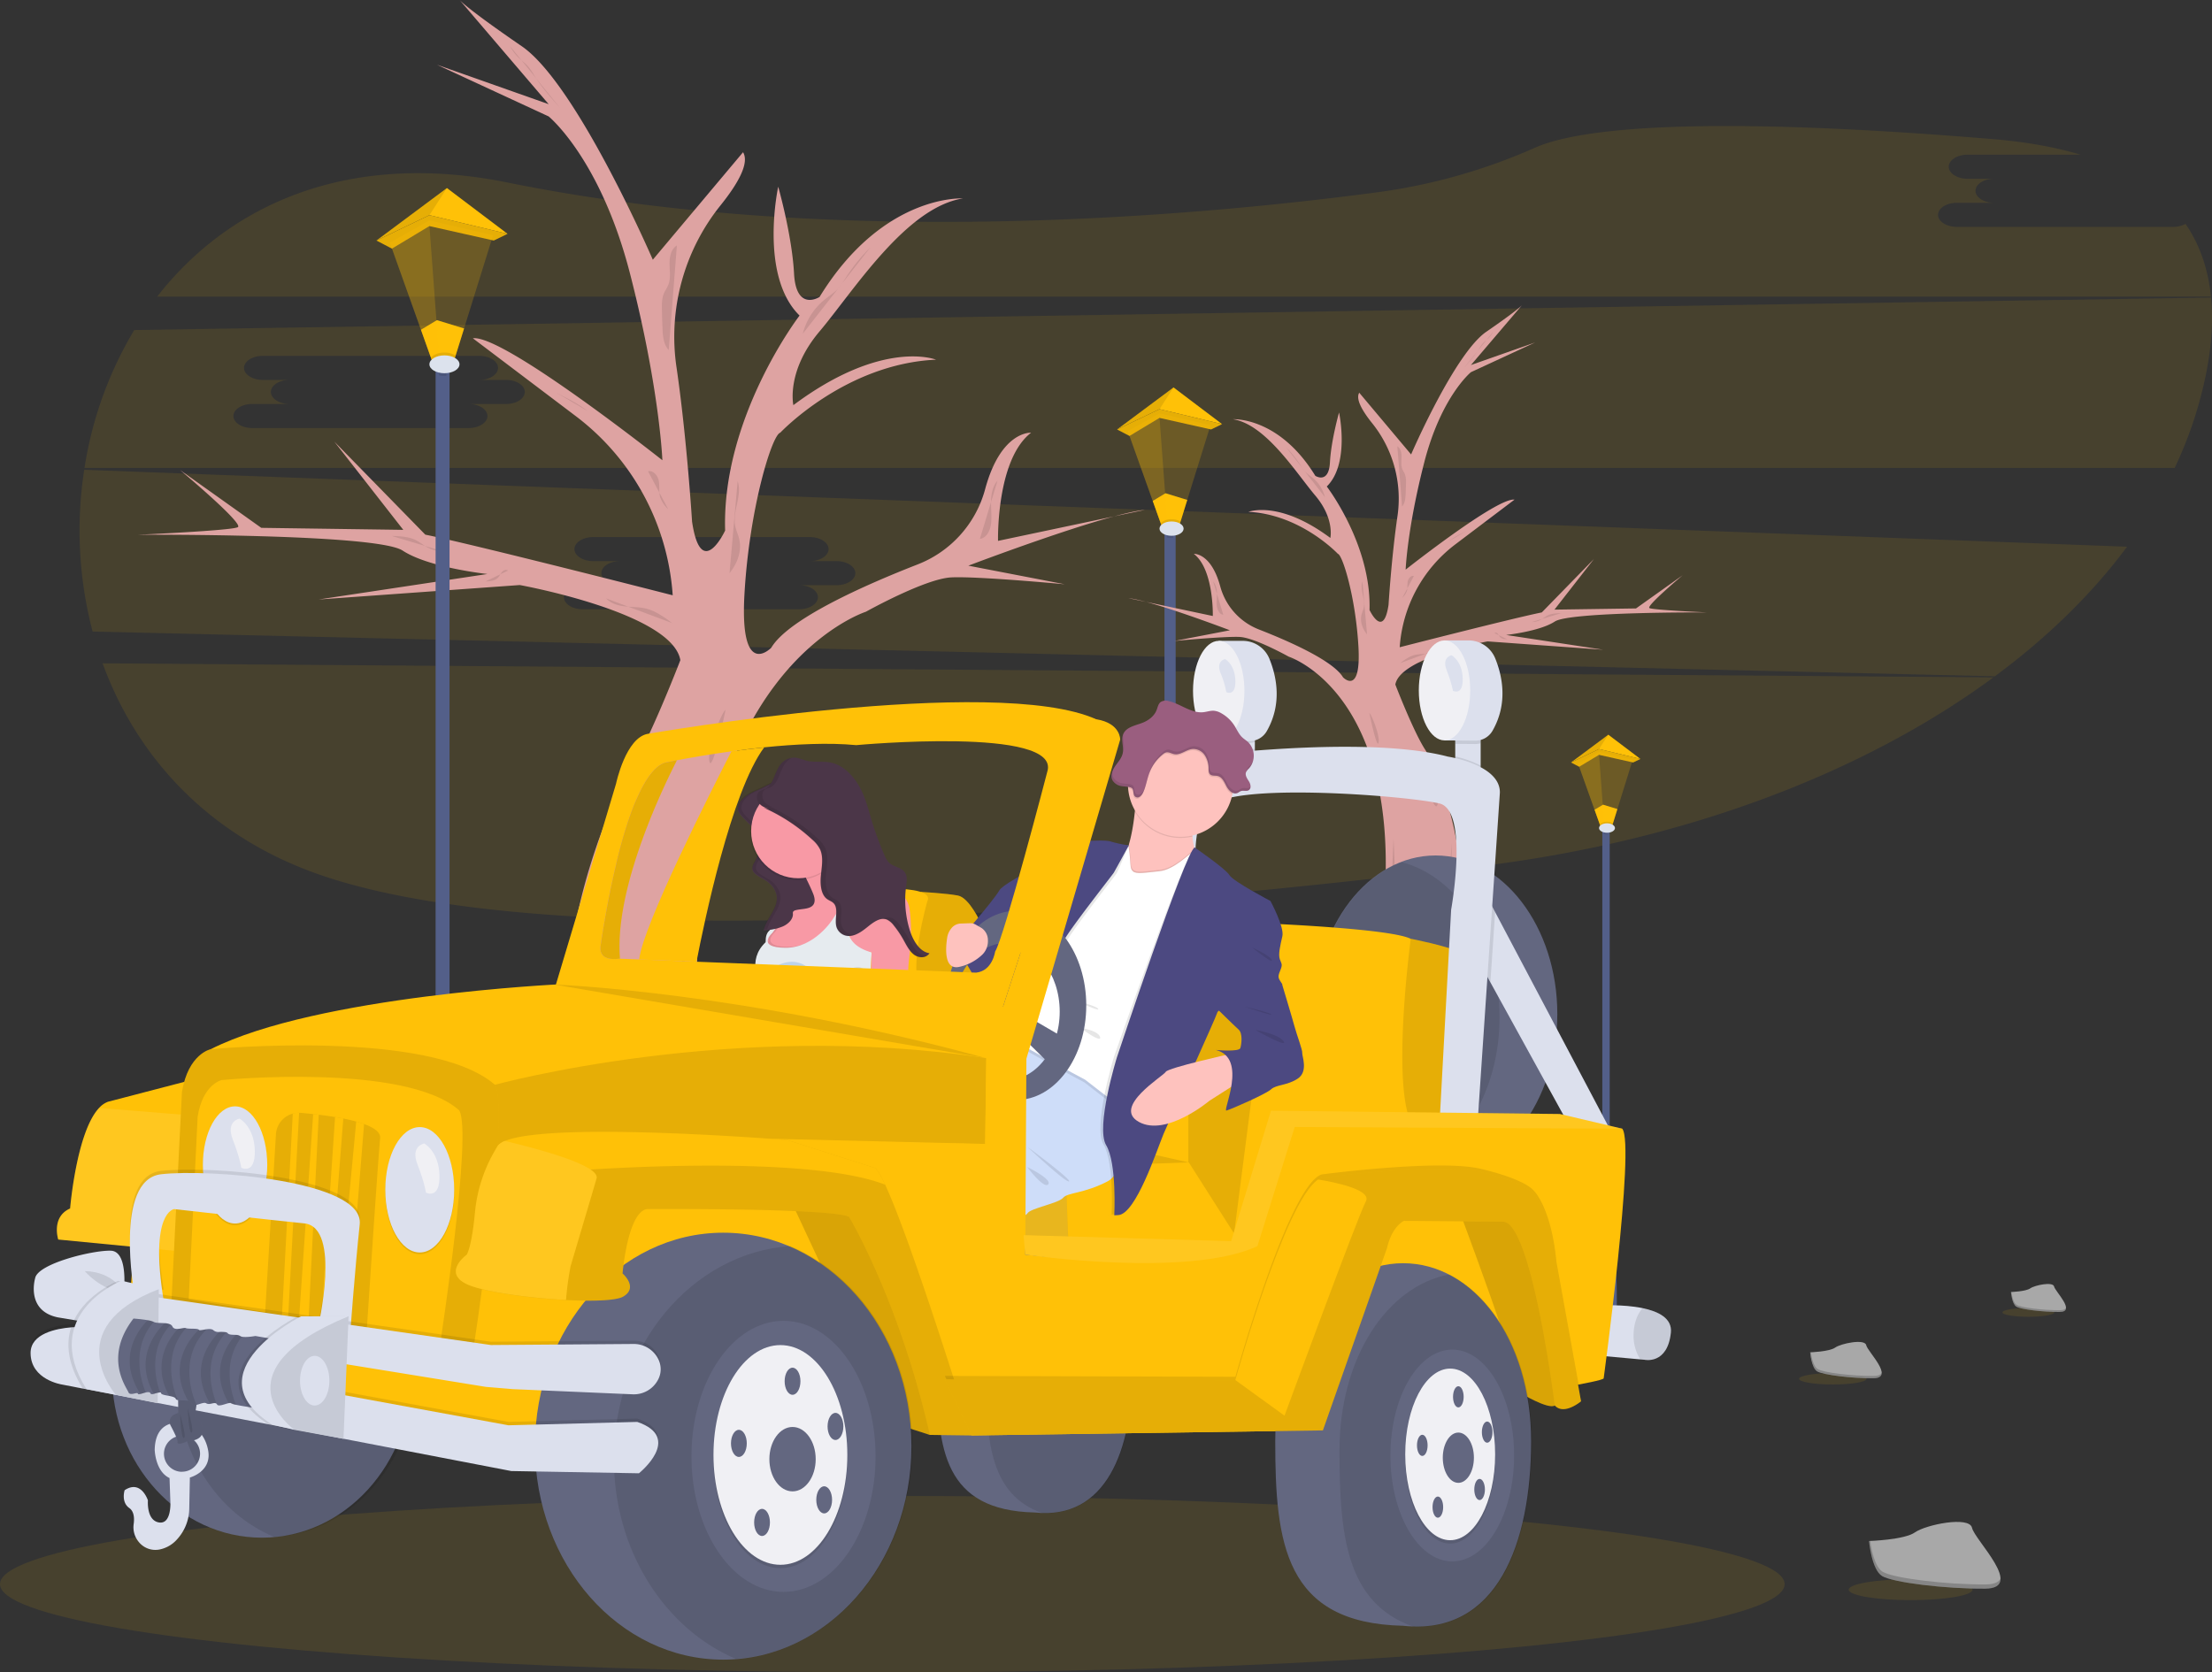 <svg xmlns="http://www.w3.org/2000/svg" data-name="Layer 1" width="1103.13" height="834.15" viewBox="0 0 1103.13 834.15"><rect x="0" y="0" width="1103.13" height="834.15" fill="#333333" stroke="none"/><defs><linearGradient id="a" x1="394.52" y1="617.07" x2="394.52" y2="476.78" gradientUnits="userSpaceOnUse"><stop offset="0" stop-color="gray" stop-opacity=".25"/><stop offset=".54" stop-color="gray" stop-opacity=".12"/><stop offset="1" stop-color="gray" stop-opacity=".1"/></linearGradient></defs><path d="M51.17 330.86c16.83 46.21 52.45 86.21 108.75 105.6 117 40.27 380.86 19.5 577.78-4.34 101.87-12.33 191.39-46.35 256.43-94.26Zm1032.68-217.7h-108c-5.13 0-9.34-2.7-9.34-6s4.21-6 9.34-6h18.68c-5.14 0-9.34-2.7-9.34-6s4.2-6 9.34-6h-13.34c-5.14 0-9.34-2.7-9.34-6s4.2-6 9.34-6h56.38c-12.51-3.75-27.1-6.41-44-7.8-153.8-12.72-208.71-4.29-228.08 4.32a287 287 0 0 1-79 22.28c-94.92 12.58-272.35 27.73-433.17-4.89-79.93-16.19-139.34 11.17-174.95 56.9h1024.25c-1.34-13.3-5.34-25.57-12.69-36.31a12.65 12.65 0 0 1-6.08 1.5M42 234.32a198.5 198.5 0 0 0 4.19 80.69l948.67 22.31c26.26-19.44 48.51-41.16 65.91-64.63Zm375.21 57.56h-18.64c5.13 0 9.33 2.71 9.33 6s-4.2 6-9.33 6h-108c-5.14 0-9.34-2.7-9.34-6s4.2-6 9.34-6h18.67c-5.13 0-9.34-2.7-9.34-6s4.21-6 9.34-6h-13.42c-5.13 0-9.34-2.71-9.34-6s4.21-6 9.34-6h108.05c5.14 0 9.34 2.7 9.34 6s-4.2 6-9.34 6h13.34c5.14 0 9.34 2.7 9.34 6s-4.2 6-9.34 6m685.45-143.46L66.94 164.62a190.4 190.4 0 0 0-24.8 68.78h1042.37a201.6 201.6 0 0 0 15-43.84c3.15-14.34 4.39-28.22 3.15-41.14M252.43 201.5h-18.68c5.14 0 9.34 2.71 9.34 6s-4.2 6-9.34 6h-108c-5.14 0-9.34-2.7-9.34-6s4.2-6 9.34-6h18.68c-5.14 0-9.34-2.7-9.34-6s4.2-6 9.34-6h-13.39c-5.14 0-9.34-2.71-9.34-6s4.2-6 9.34-6h108c5.13 0 9.33 2.7 9.33 6s-4.2 6-9.33 6h13.34c5.13 0 9.33 2.7 9.33 6s-4.14 6-9.28 6" fill="#ffc107" opacity=".1"/><path fill="#535f89" d="M580.73 263.67h5.57v307.05h-5.57z"/><path d="M591.57 628.15a14.53 14.53 0 0 1-17.83 0c-2.49-16.43 3.83-48.72 5.32-56l.31-1.46h7.2a5 5 0 0 1 1.11 1.67c4.89 10.53 3.89 55.79 3.89 55.79" fill="#535f89"/><path d="M585.06 564.07v6.63h-3v-6.63a9 9 0 0 1 1.46-.12 10 10 0 0 1 1.54.12m2.57 8.32a8.5 8.5 0 0 1-4.12 1 8.15 8.15 0 0 1-4.43-1.18l.31-1.46h7.18a5 5 0 0 1 1.06 1.64" opacity=".1"/><ellipse cx="583.51" cy="568.66" rx="6.01" ry="3.57" fill="#dce2ed"/><path fill="#ffc107" d="m557.1 214.21 21.16-10.13 31.2 7.46-24.21-18.3z"/><path fill="#ffc107" d="m563.29 217.45-6.19-3.24 21.16-10.13 31.2 7.46-5.49 2.67-25.71-5.77z"/><path opacity=".1" d="m563.29 217.45-6.19-3.24 21.16-10.13 31.2 7.46-5.49 2.67-25.71-5.77z"/><path fill="#ffc107" opacity=".2" d="m562.45 215.06 17.03 47.72h8.44l15.77-50.68-25.43-5.91z"/><path fill="#ffc107" d="m592.1 249.35-3.36 10.82-.82 2.61h-8.44l-.63-1.77-3.98-11.15 6.39-3.84z"/><path fill="#ffc107" opacity=".2" d="m578.26 208.44 4.03 54.34h-2.81l-16.19-45.33z"/><path opacity=".1" d="m585.25 193.24-6.99 10.84-21.16 10.13zm3.49 66.93-.81 2.61h-8.45l-.63-1.77a7.07 7.07 0 0 1 5.42-2 8.1 8.1 0 0 1 4.47 1.16m-3.68 3.5v4.65h-.79a9.3 9.3 0 0 1-2.22-.26v-4.39Z"/><ellipse cx="584.26" cy="263.67" rx="6.01" ry="3.57" fill="#dce2ed"/><path fill="#535f89" d="M799.08 413.01h3.68v203h-3.68z"/><path d="M806.26 653.98a9.6 9.6 0 0 1-11.78 0c-1.65-10.86 2.53-32.22 3.51-37 .13-.63.21-1 .21-1h4.71a3.3 3.3 0 0 1 .74 1.1c3.26 6.99 2.61 36.9 2.61 36.9" fill="#535f89"/><path d="M801.94 611.62v4.39h-2v-4.39a5 5 0 0 1 1-.08 7 7 0 0 1 1 .08" opacity=".1"/><path d="M803.65 617.07a5.7 5.7 0 0 1-2.73.64 5.5 5.5 0 0 1-2.93-.77c.13-.63.21-1 .21-1h4.71a3.3 3.3 0 0 1 .74 1.13" opacity=".1"/><ellipse cx="800.92" cy="614.65" rx="3.97" ry="2.36" fill="#dce2ed"/><path fill="#ffc107" d="m783.46 380.31 13.99-6.7 20.63 4.94-16.01-12.1z"/><path fill="#ffc107" d="m787.55 382.45-4.09-2.14 13.99-6.7 20.63 4.94-3.63 1.76-17-3.81z"/><path opacity=".1" d="m787.55 382.45-4.09-2.14 13.99-6.7 20.63 4.94-3.63 1.76-17-3.81z"/><path fill="#ffc107" opacity=".2" d="m786.99 380.87 11.26 31.55h5.59l10.42-33.5-16.81-3.91z"/><path fill="#ffc107" d="m806.6 403.54-2.22 7.16-.54 1.73h-5.59l-.41-1.17-2.63-7.37 4.22-2.54z"/><path fill="#ffc107" opacity=".2" d="m797.45 376.5 2.67 35.92h-1.87l-10.7-29.97z"/><path opacity=".1" d="m802.07 366.45-4.62 7.16-13.99 6.7zm2.31 44.25-.54 1.72h-5.58l-.42-1.17a4.68 4.68 0 0 1 3.58-1.34 5.36 5.36 0 0 1 2.96.79m-2.44 2.31v3.06h-.52a6.2 6.2 0 0 1-1.46-.17v-2.93Z"/><ellipse cx="801.42" cy="413.01" rx="3.97" ry="2.36" fill="#dce2ed"/><ellipse cx="445" cy="790.15" rx="445" ry="44" fill="#ffc107" opacity=".1"/><path d="M446.84 687.76s-89.2-3.75-98.59-178.4 83.57-204.23 83.57-204.23 29.45-16.45 42.51-17.13 56.71 3.43 56.71 3.43l-48.12-9.28s67.71-25.77 88-27.83l-73.2 15.46s-1-40.55 16.5-53.95c0 0-15-1.12-22.91 28.09a55.8 55.8 0 0 1-33.42 37.5c-27.15 10.59-64.69 27.31-73.24 41.63 0 0-15.81 16.5-13.4-26.46s13.74-79.74 17.87-80.77c0 0 32.3-34.36 77.67-36.42 0 0-26.46-10.66-71.14 22.68 0 0-3.78-16.84 13.06-36.78s43-61.86 71.48-66.32c0 0-39.86-2.41-71.48 49.14 0 0-11.69 7.56-12.72-11.68s-7.9-43.31-7.9-43.31-9.63 44.34 10.65 64.27c0 0-38.84 50.52-37.12 107.23 0 0-12 25.77-16.49-4.47 0 0-2.59-41.65-7.76-77a104.62 104.62 0 0 1 21.94-80.71c8.59-10.69 14.57-21.07 11.25-26.52l-45 53.61s-37.85-87.61-65.34-106.47-30.93-23-30.93-23l44.33 51.89-55.67-19.66 55.67 25.77s25.78 21 40.56 78.36 16.15 93.13 16.15 93.13-79.39-62.89-94.51-60.83l51.37 38.86a122.37 122.37 0 0 1 48.29 89.33s-99.32-25.43-123.38-30.24l-45.36-46.4 34.37 44-70.8-1-40.55-28.87s32 26.81 28.86 28.53-49.83 3.78-49.83 3.78 118.91-.69 132 7.9 42.27 11.69 42.27 11.69l-84.2 12.71 100.36-7.21s75.95 13.74 80.07 37.46c0 0-15.47 40.36-25.77 56.36-8.56 13.3-25.78 56.36-29.21 94.17s-8.25 95.88 4.81 131.28 17.87 55.68 11.34 66.33-12.72 24.4 8.59 27.15 114.79-1.37 114.79-1.37 28.51 5.6 23-15.43" fill="#dea3a2"/><path d="M396.88 669.01a44.9 44.9 0 0 0-30.31-3.79c-17.5 3.79-44.31 1.78-46.75 1.36m21.07-203.37s-4.26 67.18 3.31 80.43Zm-15.72 80.43s5.46 62.92 9.24 75.22-9.24-75.22-9.24-75.22m-5.32-154.71c-3.87 1.42-20.43 35-17.11 44.95s17.11-44.95 17.11-44.95m41.98-34.86c-1.79.81-9.5 20.16-8 25.88s8-25.88 8-25.88m-71.7 112.81c1.92 19.51 3 32.28 1.74 47.9a184.7 184.7 0 0 0 .52 36.43m205.08-311.48c-2.33 2.66-3.11 6.35-3.22 9.89s.34 7.08.11 10.61c-.25 3.71-2 8.07-5.7 8.56m-54.65-145.37a89.4 89.4 0 0 0-12.44 15.44 37 37 0 0 1-3.53 5c-2 2.18-4.54 3.73-6.82 5.59a32.1 32.1 0 0 0-10.87 17M254.35 23a22.2 22.2 0 0 0 4.41 5.9c1.56 1.48 3.34 2.74 4.75 4.36a34.6 34.6 0 0 1 3 4.48c3.62 5.79 8.17 10.94 12.71 16m58.35 68.68c-3 1.85-3.73 5.81-3.67 9.3s.66 7.13-.63 10.37c-.59 1.48-1.55 2.78-2.17 4.24-1.06 2.52-1.06 5.34-1 8.08.05 3.16.15 6.33.29 9.49.16 3.8.52 7.94 3.11 10.73" opacity=".1"/><path d="M312.66 221.07a41 41 0 0 1 7.71 5.31 13.84 13.84 0 0 1 4.48 8c.17 1.33.08 2.69.38 4a12.6 12.6 0 0 0 2.63 4.83 66.4 66.4 0 0 0 6.51 7.21" fill="none"/><path d="M335.1 310.75a47 47 0 0 0-6.22-4.32 25.8 25.8 0 0 0-6.39-2.81c-3.43-.91-7-.77-10.56-1.14s-7.22-1.35-9.62-4m-106.95-31.15c4.18.12 8.52.27 12.24 2.18 1.9 1 3.55 2.38 5.41 3.42a16.36 16.36 0 0 0 7.89 2.05m32.44 9.61c-.9-.7-2.26-.16-3 .7s-1.15 2-1.92 2.8c-1.53 1.65-4 1.84-6.27 1.92m35.1-94.25 4 2.11a71 71 0 0 1 11.87 7.2m30.05 30c2.64-.63 4.92 2.19 5.39 4.86s-.08 5.49.67 8.1a15.1 15.1 0 0 0 4 5.93m34.64-14c2.41 7.18-2.69 15-1.2 22.43.45 2.26 1.5 4.36 2 6.61 1.39 5.9-1 12.18-4.86 16.87" opacity=".1"/><path fill="#535f89" d="M217.24 181.71h6.95v383.28h-6.95z"/><path d="M230.79 636.68a18.12 18.12 0 0 1-22.25 0c-3.1-20.51 4.78-60.82 6.64-69.86l.39-1.83h8.9a6.6 6.6 0 0 1 1.39 2.08c6.16 13.12 4.93 69.61 4.93 69.61" fill="#535f89"/><path d="M222.64 556.71v8.28h-3.75v-8.29a11 11 0 0 1 1.83-.14 12 12 0 0 1 1.92.15m3.22 10.36a10.64 10.64 0 0 1-5.14 1.21 10.26 10.26 0 0 1-5.54-1.46l.39-1.83h8.9a6.6 6.6 0 0 1 1.39 2.08" opacity=".1"/><ellipse cx="220.72" cy="562.42" rx="7.5" ry="4.45" fill="#dce2ed"/><path fill="#ffc107" d="m187.74 119.97 26.42-12.65 38.95 9.31-30.23-22.84z"/><path fill="#ffc107" d="m195.47 124.01-7.73-4.04 26.42-12.65 38.95 9.31-6.86 3.34-32.09-7.2z"/><path opacity=".1" d="m195.47 124.01-7.73-4.04 26.42-12.65 38.95 9.31-6.86 3.34-32.09-7.2z"/><path fill="#ffc107" opacity=".2" d="m194.42 121.03 21.26 59.56h10.54l19.68-63.25-31.74-7.38z"/><path fill="#ffc107" d="m231.44 163.83-4.21 13.51-1.01 3.26h-10.54l-.79-2.21-4.96-13.91 7.97-4.8z"/><path fill="#ffc107" opacity=".2" d="m214.16 112.77 5.03 67.82h-3.51l-20.21-56.58z"/><path opacity=".1" d="m222.88 93.79-8.72 13.53-26.42 12.65zm4.36 83.55-1 3.26h-10.56l-.78-2.21c1.19-1.5 3.76-2.54 6.76-2.54a10.2 10.2 0 0 1 5.58 1.49m-4.6 4.37v5.8c-.32 0-.65.05-1 .05a11.6 11.6 0 0 1-2.77-.33v-5.52Z"/><ellipse cx="221.65" cy="181.71" rx="7.5" ry="4.45" fill="#dce2ed"/><ellipse cx="914.02" cy="687.72" rx="16.82" ry="2.84" fill="#ffc107" opacity=".1"/><path d="M902.73 674.51s9.59-.3 12.48-2.36 14.76-4.51 15.47-1.21 14.42 16.42 3.59 16.51-25.17-1.69-28.05-3.45-3.49-9.49-3.49-9.49" fill="#a8a8a8"/><path d="M934.46 686.3c-10.83.09-25.16-1.69-28-3.45-2.19-1.34-3.07-6.14-3.36-8.35h-.32s.6 7.73 3.49 9.49 17.22 3.53 28.05 3.45c3.13 0 4.2-1.14 4.15-2.79-.49 1.01-1.68 1.63-4.01 1.65" opacity=".2"/><ellipse cx="1011.56" cy="654.6" rx="12.94" ry="2.19" fill="#ffc107" opacity=".1"/><path d="M1002.87 644.43s7.38-.23 9.61-1.81 11.35-3.48 11.9-.94 11.1 12.64 2.76 12.7-19.36-1.29-21.58-2.65-2.69-7.3-2.69-7.3" fill="#a8a8a8"/><path d="M1027.29 653.5c-8.33.07-19.36-1.3-21.58-2.65-1.69-1-2.37-4.73-2.59-6.43h-.25s.47 5.95 2.69 7.3 13.25 2.72 21.58 2.65c2.41 0 3.24-.87 3.19-2.14-.33.78-1.25 1.26-3.04 1.27" opacity=".2"/><ellipse cx="952.84" cy="792.9" rx="30.89" ry="5.22" fill="#ffc107" opacity=".1"/><path d="M932.1 768.63s17.62-.55 22.93-4.33 27.11-8.3 28.43-2.23 26.48 30.16 6.58 30.32-46.22-3.09-51.47-6.32-6.47-17.44-6.47-17.44" fill="#a8a8a8"/><path d="M990.4 790.28c-19.9.16-46.23-3.1-51.53-6.32-4-2.46-5.64-11.29-6.18-15.36h-.59s1.12 14.24 6.47 17.47 31.63 6.49 51.52 6.32c5.75 0 7.73-2.08 7.62-5.11-.85 1.79-3.04 2.97-7.31 3" opacity=".2"/><path d="M634.09 547.3s51.23-2.16 56.62-102.46-48-117.3-48-117.3-16.91-9.45-24.41-9.84-32.57 2-32.57 2l27.63-5.33s-38.88-14.8-50.53-16l42 8.88s.59-23.29-9.48-31c0 0 8.58-.64 13.16 16.13a32 32 0 0 0 19.19 21.54c15.6 6.09 37.16 15.69 42.07 23.91 0 0 9.08 9.48 7.69-15.2s-7.89-45.8-10.26-46.39c0 0-18.55-19.73-44.61-20.92 0 0 15.2-6.11 40.86 13 0 0 2.17-9.67-7.5-21.12s-24.67-35.53-41.06-38.09c0 0 22.9-1.39 41.06 28.22 0 0 6.71 4.34 7.3-6.71s4.54-24.87 4.54-24.87 5.53 25.46-6.12 36.91c0 0 22.31 29 21.32 61.59 0 0 6.91 14.8 9.48-2.57 0 0 1.48-23.92 4.45-44.21a60.13 60.13 0 0 0-12.6-46.36c-4.93-6.13-8.37-12.1-6.46-15.23l25.86 30.79s21.71-50.33 37.5-61.19 17.77-13.22 17.77-13.22l-25.42 29.81 32-11.25-32 14.81s-14.8 12-23.29 45-9.28 53.49-9.28 53.49 45.57-36.05 54.29-34.91l-29.51 22.31a70.3 70.3 0 0 0-27.74 51.31s57-14.61 70.87-17.37l26-26.65-19.69 25.26 40.66-.59 23.3-16.58s-18.36 15.4-16.61 16.39 28.63 2.17 28.63 2.17-68.3-.39-75.8 4.54-24.28 6.71-24.28 6.71l48.38 7.36-57.64-4.15s-43.62 7.9-46 21.52c0 0 8.89 23.18 14.81 32.37 4.91 7.63 14.8 32.37 16.77 54.08s4.74 55.07-2.76 75.4-10.26 32-6.51 38.1 7.3 14-4.94 15.59-65.93-.79-65.93-.79-16.38 3.19-13.21-8.89" fill="#dea3a2"/><path d="M662.78 536.53a25.76 25.76 0 0 1 17.39-2.17c10 2.17 25.45 1 26.85.78m-12.08-116.81s2.44 38.59-1.9 46.19Zm9.02 46.19s-3.13 36.14-5.3 43.21 5.3-43.21 5.3-43.21m3.06-88.85c2.22.82 11.73 20.11 9.83 25.81s-9.83-25.81-9.83-25.81m-24.11-20.02c1 .46 5.46 11.58 4.57 14.86s-4.57-14.86-4.57-14.86m41.18 64.79c-1.1 11.21-1.7 18.54-1 27.51a105.4 105.4 0 0 1-.3 20.92M605 289.98a9 9 0 0 1 1.86 5.68c.07 2-.2 4.06-.07 6.09s1.16 4.63 3.28 4.92m31.39-83.5a51.2 51.2 0 0 1 7.11 8.9 21 21 0 0 0 2 2.89 33 33 0 0 0 3.92 3.21 18.46 18.46 0 0 1 6.24 9.79m83.91-82.46a13 13 0 0 1-2.53 3.39c-.9.85-1.92 1.57-2.73 2.5a20 20 0 0 0-1.75 2.57 69.5 69.5 0 0 1-7.29 9.22m-33.49 39.42c1.71 1.06 2.15 3.34 2.11 5.34s-.38 4.1.37 6c.34.85.89 1.6 1.24 2.44a11.4 11.4 0 0 1 .59 4.63c0 1.82-.09 3.64-.17 5.45-.09 2.19-.3 4.56-1.78 6.17" opacity=".1"/><path d="M711.15 279.23a23.7 23.7 0 0 0-4.43 3 7.94 7.94 0 0 0-2.57 4.62c-.1.76-.05 1.54-.22 2.29a7.3 7.3 0 0 1-1.51 2.77 37.6 37.6 0 0 1-3.74 4.14" fill="none"/><path d="M698.26 330.77a28 28 0 0 1 3.57-2.48 15 15 0 0 1 3.68-1.62 39.6 39.6 0 0 1 6.06-.6 8.6 8.6 0 0 0 5.53-2.27m61.47-17.97c-2.4.07-4.89.15-7 1.25-1.09.56-2 1.37-3.11 2a9.3 9.3 0 0 1-4.53 1.18m-18.71 5.48a1.35 1.35 0 0 1 1.73.4c.43.49.66 1.13 1.11 1.61.87.95 2.3 1.06 3.59 1.1m-20.16-54.12-2.31 1.2a41 41 0 0 0-6.8 4.15m-17.26 17.21c-1.52-.36-2.83 1.26-3.1 2.8s0 3.15-.39 4.65a8.7 8.7 0 0 1-2.27 3.41m-19.92-8.08c-1.38 4.12 1.55 8.62.69 12.88-.26 1.3-.86 2.51-1.17 3.8-.8 3.39.58 7 2.79 9.69" opacity=".1"/><path d="M381.09 372.79c-16.42 22.14-29.94 87.27-33.73 106.9l-28.6-1.13c1.8-16.89 36.38-85.09 46-103.8 5.15-.69 10.66-1.39 16.33-1.97" fill="#ffc107"/><path fill="#dce0ed" d="M725.73 364.93h12.68v17.86h-12.68z"/><path d="M738.41 364.93v5.81a9.8 9.8 0 0 1-2.75.37l-9.92-.08v-6.1Z" opacity=".1"/><path d="M720.38 319.43h12a14.37 14.37 0 0 1 13.31 9c3.5 8.63 6.47 22.35-1.33 36a9.88 9.88 0 0 1-8.67 5l-15.28-.13Z" fill="#dce0ed"/><ellipse cx="720.38" cy="344.37" rx="12.82" ry="24.93" fill="#f0f0f4"/><path fill="#dce0ed" d="M613.13 365.14h12.68v15.63h-12.68z"/><path d="M625.81 365.14v5a9.8 9.8 0 0 1-2.76.37l-9.92-.09v-5.25Z" opacity=".1"/><path d="M607.78 319.65h12a14.34 14.34 0 0 1 13.3 9c3.51 8.63 6.48 22.35-1.32 36a9.9 9.9 0 0 1-8.68 5l-15.27-.14Z" fill="#dce0ed"/><ellipse cx="607.78" cy="344.58" rx="12.82" ry="24.93" fill="#f0f0f4"/><path d="M610.98 328.76s-4.73.76-2.27 7a42.7 42.7 0 0 1 2.83 9.45s4.73 2.46 4.54-5.67-5.1-10.78-5.1-10.78" fill="#dce0ed"/><ellipse cx="130.6" cy="685" rx="74.79" ry="81.97" fill="#636780"/><path d="M158.62 608.14c-39.13 2.63-70.13 38.25-70.13 81.81 0 35.11 20.14 65.06 48.45 76.73 39.14-2.63 70.14-38.25 70.14-81.81 0-35.11-20.15-65.06-48.46-76.73" opacity=".1"/><ellipse cx="715.94" cy="505.84" rx="60.7" ry="79.15" fill="#636780"/><path d="M698.98 430c-25.18 9.65-43.56 40-43.56 75.95 0 38.42 21 70.44 48.84 77.64 25.17-9.65 43.56-40 43.56-75.95 0-38.42-21-70.44-48.84-77.64" opacity=".1"/><path d="m487.92 488.94 1.13-28.73s-5.64-12.4-11.27-13.52-18.59-1.83-18.59-1.83-10.14 41.26-3.38 53.66 32.11-9.58 32.11-9.58" fill="#ffc107"/><path d="m487.92 488.94 1.13-28.73s-5.64-12.4-11.27-13.52-18.59-1.83-18.59-1.83-10.14 41.26-3.38 53.66 32.11-9.58 32.11-9.58" opacity=".1"/><path d="M383.98 485.84s-3.49-39.84 18.4-40.56c2.82-.09 5.64-.16 8.45-.43 15.17-1.47 56.56-4.66 51.6 4.79 0 0-9.86 34.65-3.1 43.38Zm310.28 73.87 29.36.85s5.07-54.09 6.76-58.31 2.54-24.51-2.95-27.46-23.86-6.55-23.86-6.55l-13.54 30.83-1.05 27.89Z" fill="#ffc107"/><path d="m694.26 559.71 29.36.85s5.07-54.09 6.76-58.31 2.54-24.51-2.95-27.46-23.86-6.55-23.86-6.55l-13.54 30.83-1.05 27.89Z" opacity=".1"/><path d="m623.27 469.93-.13-6a3.47 3.47 0 0 1 3.62-3.54c14.56.61 67.52 3.15 76.79 7.88 0 0-10.14 75.42 1.06 93.38l-3.8 60.42-129.72-9.72Z" fill="#ffc107"/><path d="M613.13 374.68c3.6-.36 7.89-.74 12.68-1.12v7.21h-12.68Zm125.28 7.19v.91h-12.67v-5.48a54 54 0 0 1 12.67 4.57" opacity=".1"/><path d="M429.46 503.18a1.18 1.18 0 0 1 .48-.75 1.7 1.7 0 0 1 .87-.08v.51a20 20 0 0 0-1.81 1.85c.18-.51.31-1.02.46-1.53m45.89-13.46a2 2 0 0 0 0-.21 44 44 0 0 1 2.19-4.68c-.8 1.54-1.54 3.17-2.19 4.89m6.84-12.94a72 72 0 0 0-3.68 6.1 28.3 28.3 0 0 1 3.68-6.1M303.52 616.72c5.09.2 9.33.11 9.33.11-.92.42-5.01.23-9.33-.11m9.34.1c.19-.12 2.07-1.22 6.46-.78 0-.04-4.32-.19-6.46.78m170.81-76.92 1.86-32s-.69 16.34-.46 23.41a23 23 0 0 1-1.4 8.6Z" transform="translate(-48.43 -32.93)" fill="url(#a)"/><path d="M328.82 568.25s-.53 1.64-1.23 3.72c-1.14 3.39-2.75 8-3.3 8.43s-4.81.71-9.45 1a29.22 29.22 0 0 1-19.92-6.33s2.43-1.75 5-3.78 5.27-4.33 5.82-5.46c.77-1.55 5.17-4.22 7.82-5.72 1.19-.68 2-1.12 2-1.12Z" fill="#f899a5"/><path d="M323.2 582.38s-46.76-2.15-49.55-2.77-3.36-3.9-3.36-3.9c-.93-2.18 4-1.71 4-1.71.5.08 6 1 11.18 1.66 4.15.53 8.08.89 9 .5 2.09-.87 6.26-.5 6.26-.5-2.37-7.84-9.55-9.71-12.62-10.15l.19-.19a15.7 15.7 0 0 1 2.67-2c9.53.39 14.57 13.53 14.57 13.53h.08c1.08.34 12.57 3.9 14.85 4.23 2.38.37 2.73 1.3 2.73 1.3" fill="#f3b4b4"/><path d="M298.75 586.55c-.18.59-1 1-2.34 1.11a15 15 0 0 1-2.18 0 49.5 49.5 0 0 1-13-2.92c-.72-.25-1.4-.47-2.06-.66h-.08a28.3 28.3 0 0 0-4.86-1c-4.24-.44-6.05.66-6.23.78s-4.1.09-9-.11a73 73 0 0 1-11.23-1.18c-.53-.11-1-.24-1.49-.37a10.4 10.4 0 0 1-2.51-1c-5.16-3.1 12.22-5.19 12.22-5.19a9.06 9.06 0 0 0 5.26-2.54l.18-.2.44-.44a24 24 0 0 1 2.11-1.64l.64-.43c3.46-2.34 8.12-4.84 8.12-4.84a19.74 19.74 0 0 0 8.61-4.92 10 10 0 0 0 1.2-1.42l9.61-2.48 6.62 15.9s.05.86.1 2.15c.11 3.46.3 10-.13 11.4" fill="#f899a5"/><path d="M296.41 587.66a15 15 0 0 1-2.18 0 49.5 49.5 0 0 1-13-2.92c-.72-.25-1.4-.47-2.06-.66h-.08a28.3 28.3 0 0 0-4.86-1c-4.24-.44-6.05.66-6.23.78s-4.1.09-9-.11a73 73 0 0 1-11.23-1.18c-.53-.11-1-.24-1.49-.37a12 12 0 0 1 1.93-.08c.49.06 6.05.74 11.23 1.17 4.18.35 8.12.54 9 .11 2.05-1 6.23-.78 6.23-.78-2.7-7.73-10-9.28-13.05-9.59.06-.07.13-.13.18-.2a16.5 16.5 0 0 1 2.55-2.08h.2c9.41.15 14.95 12.87 14.95 12.87h.08c1.09.29 12.73 3.36 15 3.59a5.7 5.7 0 0 1 1.83.45" opacity=".1"/><path d="M296.96 588.85s-46.81-.12-49.62-.61-3.53-3.76-3.53-3.76c-1-2.13 3.89-1.87 3.89-1.87.49.06 6 .74 11.23 1.18 4.17.34 8.12.53 9 .11 2-1 6.23-.78 6.23-.78-2.71-7.73-10-9.28-13.05-9.59l.18-.2a17 17 0 0 1 2.58-2.11c9.54 0 15.15 12.88 15.15 12.88h.08c1.09.28 12.73 3.35 15 3.58 2.47.25 2.86 1.17 2.86 1.17" fill="#f3b4b4"/><path d="M328.82 568.25s-.53 1.64-1.23 3.72c-.28-.19-9.49-6.32-13-10.34a7.6 7.6 0 0 1-1.06-1.49c1.19-.68 2-1.12 2-1.12Z" opacity=".1"/><path d="m355.76 547.97-1.66 5.37-15.9 8.66s-4.3 3.05-5 4.49a4.48 4.48 0 0 1-2.54 2 35 35 0 0 0-2.2 3.06s-9.44-6.26-13-10.34c-1.1-1.26-1.63-2.32-1.13-2.91 2.08-2.5 14.56-11.48 14.56-11.48s7.62-10 7.95-9.82 4.16-3.51 6.41-5.6l1.54-1.44Z" fill="#bdd3e8"/><path d="m431.57 439.86-15.48 27.38-5.68 10.83-30.25-4.41.68-1.45 2.56-5.37 1.17-2.46.18-.33 3.35-6.07.19-.25 2.43-3.44 4.89-6.91a4.4 4.4 0 0 0 1.6-.42 3.78 3.78 0 0 0 1.83-2.08c1.73-4.28-1.44-12.51-1.44-12.51s11.48-28 15.46-12.59c2.94 11.43 11.67 16.95 16 19a22 22 0 0 0 2.51 1.08" fill="#f899a5"/><path d="M379.57 533.99v2.65s10 9.57 8.68 17.37 1.47 17.52 1.47 17.52l10.06-.72-1.52-35.64Z" fill="#bdd3e8"/><path d="m399.78 570.81-10.06.72s-2.79-9.71-1.47-17.52-8.68-17.37-8.68-17.37v-2.65l18.69 1.18.1 2.32Zm-55.7-37.85a84 84 0 0 0-8.82 9.57c-3.54 4.71-9.57 11.48-9.57 11.48l-7.21 4.27-3 2.91c-1.1-1.26-1.63-2.32-1.13-2.91 2.08-2.5 14.56-11.48 14.56-11.48s7.62-10 7.95-9.82 4.16-3.51 6.41-5.6Z" opacity=".05"/><path d="M298.85 575.15a10 10 0 0 0-.83.8s-.15 4.7-3.83-6.34-12.81-8.39-12.81-8.39a.17.17 0 0 1-.07-.2c0-.3.53-.82 1.2-1.42l9.61-2.48 6.62 15.9s.06.84.11 2.13" opacity=".1"/><path d="m332.76 512.35-5.6.15-3.83 5.45s-6.33 6.77-8.24 8.46-14.28 13.32-17.81 19.36c0 0-3.24 1.62-3.24 3.24s-6.18 6.33-6.18 6.33-6.48 4.41-5.6 5c0 0 9.13-2.65 12.81 8.39s3.83 6.33 3.83 6.33a8.6 8.6 0 0 1 2.21-1.74c.88-.32 5.07-6.35 6.36-6.5a6.36 6.36 0 0 0 2.62-1.18l7.5-7.36 7.22-4.27s6-6.77 9.56-11.48a85 85 0 0 1 8.83-9.57Z" fill="#bdd3e8"/><path d="M304.79 547.98s10 4.85 9.57 5.88-9.57-5.88-9.57-5.88m7.9-1.18s.78 4.37 4.76 4.17-4.76-4.17-4.76-4.17m-13.94 12.27s.59 2.5 4.27 2.94-4.27-2.94-4.27-2.94m37.47-11.09s4.85 2 5.29 4.78-5.29-4.78-5.29-4.78m-11.93 10.3c1.88.81 7.29 6.88 7.18 7.54s-7.18-7.54-7.18-7.54m8.61-4.31a3.25 3.25 0 0 1 3.32.7c1.35 1.4-3.32-.7-3.32-.7" opacity=".1"/><path d="M368.57 505.88s-18.77-6.08-17.33 0 17.33 9.49 17.33 9.49Z" fill="#f899a5"/><path d="m431.57 439.86-15.48 27.38-5.68 10.83-30.25-4.41.68-1.45a17.5 17.5 0 0 1 2.41-2.7 10 10 0 0 1 .15-2.67 5.2 5.2 0 0 1 1.35-2.79l.12-.11c1.42-1.25 2.77-4.48 3.42-6.21.26-.69.4-1.15.4-1.15l2-2.29 6.49-7.33 1.83-2.08 1.72-1.94-6.16 8.76s-2.94 5.3-3.09 6-5 7.21-5 7.21-8.24 7.22 6.48 7.36 23.7-14.2 23.7-14.2l12.42-19.24a22 22 0 0 0 2.49 1.03m-33.21 97.63-5.77-.4-13.03-1.09v-2l18.7 1.17z" opacity=".1"/><path d="M429.03 437.28s2.65 2.94 5.3 3.09c0 0-4.86 5.15-6.63 10.16 0 0-8.26 13.9-2.35 18.69s9.34 5.74 9.34 5.74l-1.79 32s4.37 22 6 23.64 1.18 5.3 1.18 5.3-1.07 3.68.05 5 1.42 8.1 1.42 8.1-6.62-3.39-8-3.39-5-6.92-5-6.92l-36-2.5-15.83-1.32 2.5-44s-7.21-11.83 2.65-20.93c0 0-.38-3.81 1.62-5.57s3.83-7.36 3.83-7.36l12.07-13.64-6.18 8.79s-2.95 5.3-3.09 6-5 7.22-5 7.22-8.24 7.21 6.48 7.36 23.7-14.28 23.7-14.28Z" fill="#e6ebef"/><path d="M417.25 495.28s5.12 3.75 10.6 3.9-10.6-3.9-10.6-3.9m6.62-11.89s4.05-2 6.33-.33-6.33.33-6.33.33m-1.91 6.68s.26 2.36 6.26 2.65-6.26-2.65-6.26-2.65" opacity=".1"/><path d="m433.88 440.37 1.26.67a28.1 28.1 0 0 0 7.94 1.69c5.08.44 9.5 5.3 10.38 9.93.22 1.16.4 2.71.55 4.37a89.7 89.7 0 0 1-.28 18c-.48 4.23-1 9-.71 9.7.44 1.32-2.43 21.86-2.43 21.86s-.66 16.78-4.86 18.33-27.6 1.54-27.6 1.54l-9.93-17.22 23.18 1.1a22.7 22.7 0 0 0 2.87-11.92c-.22-7.07.44-23.41.44-23.41s-14-3-11.16-13.93 10.35-20.71 10.35-20.71" fill="#f899a5"/><path d="M389.72 571.53s-9.35 3.09-13 1.47-11.59-7.8-11.59-7.8-5.1-5-9.95-10.59l-.62-.72c-4.2-4.89-8-10-8-12.53a10.7 10.7 0 0 0-.39-3.11 13 13 0 0 0-2-4.07 12 12 0 0 0-1.72-1.94l-15.31-19.73s4.42-4.71 4.42-6 5.3-8.53 12.07-4.7c2.85 1.6 9.66 7.57 16.6 13.94 9.55 8.76 19.32 18.29 19.32 18.29s.69.74 1.7 1.89c2.59 3 7.27 8.65 7.64 11.51.54 3.92.83 24.09.83 24.09" fill="#bdd3e8"/><path d="M381.27 535.88c-7.25 7.22-18.16 16.9-26.08 18.73l-.21.05-.41-.77-8.36-15.64-2.12-4 .11-.11 16.06-18.47c9.55 8.76 19.32 18.29 19.32 18.29s.68.77 1.69 1.92" opacity=".05"/><path d="M439.88 549.41v3.35s4.64 16.38-3.75 21c-4.24 2.35-13.27 2.91-21.17 2.89a22.42 22.42 0 0 1-22.13-18.45 13.4 13.4 0 0 1-.09-4.75s-3.75-26.83-4.64-27c0 0-21.09 24.15-34 26.93L343.2 533l17.41-20s12.92-20.53 16.67-22.41 7.51-7.14 7.51-7.14 15.13-12.62 25.17 8.69 16.56 38.52 19 44.91c0 0 3.54 7.24 5.74 7.22h.07a5.16 5.16 0 0 1 5.11 5.14" fill="#bdd3e8"/><path d="M387.66 525.31a21.8 21.8 0 0 0 4.52-7.73c1.67-4.86-.5 4.93-4.08 8.83Z" opacity=".1"/><path d="M368.01 403.8c.15 1.4 1.2 2.65 2.28 3.82a73 73 0 0 0 7.38 6.95c1.12.93 2.33 1.9 2.7 3.11a4.9 4.9 0 0 1-.18 2.7 46.3 46.3 0 0 1-3.92 9.74 6 6 0 0 0-1.09 3.32c.27 2.62 4 4.09 6.72 5.82 3.57 2.31 5.63 5.8 5.5 9.28-.22 5.43-5.37 10.12-6.58 15.48a26 26 0 0 0 9.73-2c2.86-1.35 5-3.7 4.88-6.2a1.75 1.75 0 0 1 .15-1.15 2.47 2.47 0 0 1 1.4-.72c2.67-.65 5.93-.44 7.89-1.93s1.51-4.11.67-6.2c-2.28-5.72-5.58-11.22-7.57-17a12.2 12.2 0 0 1-.86-6.08c.36-2 1.59-3.91 2.64-5.81a37 37 0 0 0 4.38-13.34c.32-2.64.31-5.39-1.08-7.83-1.55-2.75-4.84-4.93-8.73-5.78-7.51-1.65-11.51 2-17.38 4.43-4.37 1.86-9.37 5.19-8.93 9.39" fill="#4b3648"/><path d="M380.82 463.57c.61 0 1.22-.07 1.83-.12 1.25-5.31 6.32-10 6.54-15.35.13-3.48-1.94-7-5.5-9.29-2.68-1.73-6.45-3.2-6.72-5.81a6.05 6.05 0 0 1 1.09-3.33 46.3 46.3 0 0 0 3.92-9.74 4.9 4.9 0 0 0 .18-2.7c-.37-1.21-1.58-2.18-2.7-3.1a74 74 0 0 1-7.38-7c-1.08-1.16-2.13-2.41-2.28-3.81-.46-4.2 4.51-7.54 8.93-9.39 4.59-1.94 8-4.56 12.94-4.82-5.88-.38-9.59 2.66-14.73 4.82-4.42 1.85-9.39 5.19-8.93 9.39.15 1.4 1.2 2.65 2.28 3.81a74 74 0 0 0 7.38 7c1.12.92 2.33 1.89 2.7 3.1a4.9 4.9 0 0 1-.18 2.7 46.3 46.3 0 0 1-3.92 9.74 6.05 6.05 0 0 0-1.09 3.33c.27 2.61 4 4.08 6.72 5.81 3.57 2.31 5.63 5.81 5.5 9.29-.22 5.42-5.37 10.12-6.58 15.47" opacity=".1"/><circle cx="397.67" cy="415.42" r="23.52" opacity=".1"/><circle cx="398.11" cy="414.54" r="23.52" fill="#f899a5"/><path d="M383.63 403.51c-1.84-.58-3.77-1.22-5-2.85s-1.45-4.57.12-5.91a10.3 10.3 0 0 1 2.83-1.23c3.95-1.75 4.62-7.88 7.3-11.71a8.78 8.78 0 0 1 8.1-3.9 39 39 0 0 1 4.89 1.44c3.91 1.06 8.09.22 12.06.94 7.8 1.43 13.77 8.77 17 17 1.49 3.79 2.53 7.8 3.71 11.75a156 156 0 0 0 6.4 17.4 12.2 12.2 0 0 0 2.19 3.69c2.5 2.55 6.92 2.36 8.46 5.79.85 1.9.45 4.23.17 6.38a50.8 50.8 0 0 0 1.84 21.63c1.69 5.36 4.92 10.78 9.85 11.55-1.89 2.64-5.59 2.39-7.93.5s-3.74-4.93-5.31-7.7a49 49 0 0 0-4.53-6.65 9.35 9.35 0 0 0-3.43-2.95c-3.36-1.36-6.93 1.42-9.93 3.84-2.47 2-5.14 3.87-8.09 4.25a6.5 6.5 0 0 1-7.15-4.39c-1.13-3.83 1.15-9-1.34-11.78-.9-1-2.22-1.37-3.3-2.14-3.18-2.26-3.57-7.43-3.14-11.81s1.33-9.08-.37-12.93a15.6 15.6 0 0 0-4-5 88 88 0 0 0-24.16-15.86" fill="#4b3648"/><path d="M426.86 466.07a6.5 6.5 0 0 1-7.16-4.39c-1.13-3.82 1.16-9-1.34-11.78-.9-1-2.22-1.37-3.29-2.13-3.19-2.26-3.58-7.43-3.14-11.81s1.33-9.09-.38-12.94a15.7 15.7 0 0 0-4-5 88 88 0 0 0-24.16-15.95l2.78.66c-1.84-.58-3.78-1.23-5-2.85s-1.45-4.57.13-5.92a10.3 10.3 0 0 1 2.82-1.22c4-1.75 4.62-7.88 7.3-11.71a9.66 9.66 0 0 1 3.37-3 9.2 9.2 0 0 0-6.05 3.87c-2.68 3.83-3.34 10-7.3 11.71a10.3 10.3 0 0 0-2.83 1.23c-1.57 1.34-1.38 4.29-.12 5.91s3.2 2.27 5 2.85l-2.77-.65a88 88 0 0 1 24.15 15.92 15.6 15.6 0 0 1 4 5c1.71 3.85.81 8.55.37 12.93s0 9.55 3.14 11.81c1.08.77 2.4 1.12 3.3 2.14 2.49 2.79.21 7.95 1.34 11.78a6.5 6.5 0 0 0 7.15 4.39 10.4 10.4 0 0 0 3.22-1 5 5 0 0 1-.53.15m31.28 9.16c-2.34-1.89-3.74-4.93-5.3-7.69a47.5 47.5 0 0 0-4.54-6.65 9.2 9.2 0 0 0-3.43-2.95 6.2 6.2 0 0 0-5.26.58 5.1 5.1 0 0 1 2.58.31 9.3 9.3 0 0 1 3.43 2.95 49 49 0 0 1 4.53 6.65c1.57 2.77 3 5.81 5.31 7.7 2 1.58 4.88 2 6.89.55a6.5 6.5 0 0 1-4.21-1.45" opacity=".1"/><path fill="#dce0ed" d="m802 561.62-19.16.28-39.58-71.93-6.61-12.01 5.07-30.42 3.9 7.36zm-173.24-88.45L620.88 485l-23.58-31.88-10.79-14.6 6.48-8.73 4.96 6.02z"/><path d="M597.95 435.8c0 .61.07 1.24.11 1.87l-.76 15.45-10.79-14.6 6.48-8.73Zm147.67 19.1-2.36 35.07-6.61-12.01 5.07-30.42z" opacity=".1"/><path d="M575.57 458.24s-9.46-70.65 25-81.22a9 9 0 0 1 1.35-.28c7.93-.95 81.8-9.47 120.15.65 0 0 26.2 3.95 25.92 18l-11.62 172.14H717.5l6.19-113.8s9-49.58-5.91-53-82.82-9-106.76-2.25c0 0-17.47-3.95-14.65 39.15l-1.13 23.1Z" fill="#dce0ed"/><path d="M632.99 479.22a10.88 10.88 0 0 0-4.44-9.72c-5.28-4-21.55-12.67-21.55-12.67l-5.28.42-15.84 39.3 1.05 83.45 28.52 35.28Z" fill="#ffc107"/><path d="M632.99 479.22a10.88 10.88 0 0 0-4.44-9.72c-5.28-4-21.55-12.67-21.55-12.67l-5.28.42-15.84 39.3 1.05 83.45 28.52 35.28Z" opacity=".1"/><path d="m519.19 566.69.56-85.64s-2.53-33.24 17.33-33.8c0 0 46.83.34 67.18 6.95a4.54 4.54 0 0 1 2.56 6.56c-4 7.05-10.88 25.72-14.18 73.6v51.34Z" fill="#ffc107"/><path fill="#ffc107" d="m617.99 621.41-85.22-1.99h-.08l-41.88-.97 4.85-55.99 23.24.85 73.95 16.48 22.6 35.49z"/><path opacity=".1" d="m617.99 621.41-85.22-1.99h-.08l-41.88-.97 4.85-55.99 23.24.85 73.95 16.48 22.6 35.49z"/><path fill="#ffc107" d="m617.99 621.41-85.22-1.99-1.4-37.52 61.48-2.11 22.6 35.49z"/><path d="m532.69 619.42-41.88-1 4.86-56s13.1 20.92 35.7 19.44Z" fill="#fff" opacity=".1"/><path d="M833.27 664.71c-1.69 16.06-13.1 13.52-13.1 13.52l-2.13-.19-21.11-1.92.85-24.93s11.49-.78 21.41 1.29c7.92 1.64 14.83 5.1 14.08 12.23" fill="#dce0ed"/><path d="M540.03 421.34s-38.87 17.73-41.69 22.81-22 27-22 27l8.31 14 38.45-30.57Z" fill="#4c4981"/><path d="m510.41 511.99-18-2.69-13.24 15.62s-18.45 9.15-20.6 13.15-8.86 15.72-11.82 15.81-5.73 4.41-5.75 6.12-11.27 21.35-14.06 22.48-7.63 7.51-7.51 8.77-10.5 13.82-10.5 13.82-18 28.17-20.68 29.07-13.05 19.09-15.68 21.25-10 4.1-9.1 5.85 19 26.49 17.9 33.5c0 0 13.47-10.66 14-13.94s17.2-20.58 17.2-20.58l87.31-90.68 16.83-57.15Z" fill="#ceddf9"/><path d="M558.75 541.12s3.59 41.22-8.31 47.46-20 5.52-22.29 8.27-16.24 5.18-17.72 7.68-40.57 24.35-40.57 24.35-26.74 15.76-30.93 19.19-27 13.46-30.89 18.18-28.31 20.19-28.31 20.19-7.15-22-15.37-23.93c0 0 19.76-3.89 20.93-7s7.07-6.45 7.07-6.45 28.13-16.32 29-20 7.8-8.92 7.8-8.92 11.17-15.27 15.28-16.74 28.48-26.49 28.48-26.49 16.57-8.76 18.41-11.64 33.24-19.2 33.24-19.2l-35.79-44.47 11.32-3.48 33.53 9 6 10.87Z" opacity=".1"/><path d="M560.77 541.72s3.6 41.22-8.3 47.46-20 5.53-22.3 8.27-16.24 5.19-17.72 7.68-40.56 24.36-40.56 24.36-26.74 15.75-30.94 19.15-27 13.47-30.89 18.19-28.31 20.18-28.31 20.18-7.18-21.94-15.37-23.94c0 0 19.77-3.88 20.93-7s7.07-6.46 7.07-6.46 28.13-16.32 29-20 7.81-8.93 7.81-8.93 11.17-15.27 15.28-16.73 28.47-26.5 28.47-26.5 16.57-8.76 18.41-11.64-14.2-41-14.2-41l11.68-22.7 11.32-3.47 33.53 9 6 10.87Z" fill="#ceddf9"/><path d="m600.57 433.84-27.35 19s-33.05-12.26-20-17.18c8.56-3.23 11.64-19.9 12.74-31 .58-5.78.61-10 .61-10s37.29-.06 30.43 11.84a18.73 18.73 0 0 0-2.28 10.76c.52 8.81 5.85 16.58 5.85 16.58" fill="#fec2be"/><path d="M594.66 417.27a26.22 26.22 0 0 1-28.76-12.57c.58-5.78.61-10 .61-10s37.29-.06 30.43 11.84a18.73 18.73 0 0 0-2.28 10.73" opacity=".1"/><path d="M614 398.57a26.28 26.28 0 1 1 .59-2.41c-.16.8-.35 1.61-.59 2.41" fill="#fec2be"/><path d="M561.48 423.18s-4.59 0-4.88 6.53-4.93 6.05-4.93 6.05l-21.56 22.39s-9.68 23.18-9.6 24.12-2.18 4.86-1.67 6.84-.2 8-2 7.47-4.8 1.32-4.76 4.27-15.15 12-14.53 14.2 43.25 24.85 43.25 24.85l17.74 13.75 16.56-30.85 13.8-42.51 7.67-24.68 6.35-7.1-2.92-16.66s-2.62-7.21-4.76-6.2-10 9.5-17.38 10.24-11.69 1.64-13.41 0-12.17-2.82-2.97-12.71" opacity=".1"/><path d="M562.96 421.01s-5.46.16-5.76 6.68-4.93 6.05-4.93 6.05l-21.56 22.39s-9.68 23.17-9.59 24.12-2.19 4.85-1.68 6.84-.19 8-2 7.47-4.81 1.32-4.77 4.27-15.15 12-14.52 14.2 43.24 24.85 43.24 24.85l17.75 13.75 16.56-30.86 13.8-42.51 7.74-24.67 6.34-7.1-2.92-16.66s-2.62-7.21-4.76-6.2-10 9.5-17.37 10.23-11.69 1.65-13.41 0-.69-3.51-2.16-12.85" opacity=".1"/><path d="M562.76 421.68s-5.47.16-5.76 6.68-4.93 6.06-4.93 6.06l-21.56 22.38s-9.68 23.18-9.59 24.12-2.19 4.86-1.68 6.84-.19 8-2 7.47-4.8 1.32-4.76 4.27-15.15 12-14.52 14.2 43.24 24.86 43.24 24.86l17.74 13.74 16.56-30.85 13.81-42.51 7.73-24.68 6.35-7.1-2.92-16.66s-2.62-7.21-4.76-6.19-10 9.49-17.37 10.23-11.7 1.65-13.42 0-.69-3.47-2.16-12.86" fill="#fff"/><path d="M562.95 421.65a40.5 40.5 0 0 1-7.55-1.48c-2.64-1-12.41-.22-12.41-.22s-11.22.69-13.29 3.93-11 20.77-14.06 21.87-21.15 30.22-24.85 32.78-19.64 33.79-19.64 33.79 11.78-5.56 17.17 2.58c.14.21.28.42.41.65 5.18 9.08 10 2.08 10 2.08s17.15-15.62 18.52-18.34 11.51-23.18 14.12-28.83 24.71-33.56 25.45-34.8 6.13-14.01 6.13-14.01" opacity=".1"/><path d="M562.95 421.65a63 63 0 0 1-8.89-1.88c-2.65-1-12.42-.22-12.42-.22s-11.22.69-13.29 3.92-11 20.78-14.06 21.87-21.15 30.22-24.85 32.79-19.64 33.79-19.64 33.79 11.78-5.56 17.18 2.58c.13.2.27.42.4.65 5.18 9.07 10 2.08 10 2.08s17.16-15.63 18.52-18.34 11.51-23.18 14.12-28.83 24.71-33.56 25.45-34.81 7.48-13.6 7.48-13.6" fill="#4c4981"/><path d="M595.78 422.69s14.18 10.29 16 13.41 20.39 12.88 20.39 12.88 7 12.92 5.95 17.57-2.16 9.08-1.25 11.56 1.47 2.46.12 5.73-.88 3.59 1 6.53-28 12-28 12-4 .62-4.43 2.53-23.34 52.32-26.65 60.33-13.77 40-22.55 40.45-2 .12-2 .12 1.35-26-4.05-35 5.26-43.73 5.26-43.73 35.49-102.12 40.21-104.38" opacity=".1"/><path d="M595.78 422.69s15.53 10.7 17.35 13.81 20.44 12.88 20.44 12.88 7 12.92 5.95 17.57-2.16 9.09-1.25 11.56 1.47 2.46.12 5.73-.89 3.59 1 6.54-28 12-28 12-4 .63-4.43 2.53-23.39 52.34-26.72 60.34-13.77 39.95-22.55 40.42-2 .12-2 .12 1.35-26-4.05-35 5.35-43.75 5.35-43.75 34.07-102.49 38.79-104.75" fill="#4c4981"/><path d="M613.8 525.62s-31.46 7-32.44 9-27 17.51-13.35 25 35.1-10.55 35.1-10.55l17-10.85Z" fill="#fec2be"/><path d="M627.86 483.68c.51.15 11.47 7.1 11.47 7.1s5.16 17.14 6.29 21.34 4 11.67 3.81 13.07 3.12 9.19-2.16 12.75-10.82 3-13.36 5.38-20.05 10-22.26 10.6 10.92-26.11-5.29-30.22c0 0 11.61 1.09 12.21-.94s1.27-7.33-.9-9.26-11.54-11.16-11.54-11.16Z" fill="#4c4981"/><path d="M614.57 396.16a7.22 7.22 0 0 1-3.13-3.28c-1.07-2.08-2.14-4.62-4.42-5.15-1.28-.31-2.83.07-3.78-.84-.74-.72-.72-1.89-.73-2.92a11.9 11.9 0 0 0-1.91-6.63 6.94 6.94 0 0 0-5.93-3.09c-3.25.22-6.08 3.18-9.28 2.59-1.41-.26-2.76-1.21-4.14-.84a4.1 4.1 0 0 0-1.46.82 21.27 21.27 0 0 0-6.67 9c-1.32 3.36-1.76 7-3.34 10.29-.63 1.28-1.84 2.65-3.2 2.25-2.12-.63-1-3.3-2.18-4.47a3.23 3.23 0 0 0-1.67-.67 26.21 26.21 0 1 1 51.84 2.94" opacity=".1"/><path d="M566.8 397.68c1.36.4 2.57-1 3.2-2.24 1.58-3.25 2-6.93 3.34-10.29a21.23 21.23 0 0 1 6.68-9 4.1 4.1 0 0 1 1.45-.83c1.38-.36 2.74.58 4.14.84 3.2.6 6-2.37 9.28-2.59a6.94 6.94 0 0 1 5.93 3.1 11.74 11.74 0 0 1 1.91 6.62c0 1 0 2.2.74 2.92.94.92 2.49.54 3.78.84 2.28.54 3.34 3.07 4.42 5.15s3.25 4.26 5.42 3.36c.65-.27 1.18-.8 1.85-1 1.23-.41 2.7.26 3.8-.42 1.4-.86 1-3 .09-4.43s-2-3-1.43-4.53a6.1 6.1 0 0 1 1.51-1.94 9.61 9.61 0 0 0-.58-13.19c-.89-.8-1.93-1.42-2.8-2.24-1.75-1.64-2.68-3.94-4-6a18.3 18.3 0 0 0-6.37-6 9.1 9.1 0 0 0-3.7-1.29c-1.81-.14-3.59.54-5.4.72-6.06.61-11.27-4.18-17.2-5.54a4.88 4.88 0 0 0-4.07.48c-1.18.92-1.43 2.57-2 4-1.19 3.06-4.07 5.2-7.13 6.38-3.53 1.35-8 2.08-9.47 5.55-1.28 3 .38 6.44-.29 9.6-.52 2.47-2.37 4.4-3.8 6.48s-2.48 4.88-1.24 7.08a6.3 6.3 0 0 0 3.24 2.53c1.66.68 5.36.32 6.48 1.42s.1 3.85 2.22 4.46" fill="#9a5e7f"/><path d="M626.04 513.73c.6.06 11.53 2 14.1 5.68s-14.1-5.68-14.1-5.68m-5.47-11.66s11.92 2.7 13.3 3.85-13.3-3.85-13.3-3.85m3.92-29.43s8.77 3.84 9.77 6.22-9.77-6.22-9.77-6.22m-112.08 99.43c.91.64 22.45 16.62 20.69 17.2s-20.69-17.2-20.69-17.2m-.16 10s12.62 6.1 10.51 8.65-10.51-8.65-10.51-8.65m48.11-207.71c.57-2.71-.57-5.64-.1-8.3v.05c-1.26 2.92.33 6.33-.26 9.45a8.4 8.4 0 0 0 .36-1.2m61.44 9.45a2.6 2.6 0 0 0-.14.82 11 11 0 0 1 1.25-1.41 8.7 8.7 0 0 0 2.11-4.14 8.5 8.5 0 0 1-1.71 2.79 6.1 6.1 0 0 0-1.51 1.94m1.35 8.96c-1.1.68-2.58 0-3.81.42-.67.23-1.2.75-1.85 1-2.17.9-4.35-1.27-5.42-3.35s-2.14-4.62-4.42-5.16c-1.28-.3-2.84.08-3.78-.84-.74-.71-.72-1.88-.74-2.91a11.85 11.85 0 0 0-1.9-6.63 7 7 0 0 0-5.94-3.1c-3.24.22-6.07 3.19-9.27 2.6-1.41-.27-2.77-1.21-4.15-.85a4.2 4.2 0 0 0-1.45.83 21.23 21.23 0 0 0-6.68 9 30 30 0 0 0-1 2.93c.17-.53.35-1.06.56-1.58a21.23 21.23 0 0 1 6.68-9 4.1 4.1 0 0 1 1.45-.83c1.38-.36 2.74.58 4.14.84 3.2.6 6-2.37 9.28-2.59a6.94 6.94 0 0 1 5.93 3.1 11.74 11.74 0 0 1 1.91 6.62c0 1 0 2.2.74 2.92.94.92 2.49.54 3.78.84 2.28.54 3.34 3.07 4.42 5.15s3.25 4.26 5.42 3.36c.65-.27 1.18-.8 1.85-1 1.23-.41 2.7.26 3.8-.42a2 2 0 0 0 .9-1.8 1.8 1.8 0 0 1-.45.45m-52.75 1.3c-.62 1.28-1.84 2.64-3.2 2.24-2.12-.62-1-3.29-2.17-4.46s-4.82-.74-6.48-1.42a6.34 6.34 0 0 1-3.24-2.53 4.8 4.8 0 0 1-.42-3.39 5.47 5.47 0 0 0 0 4.74 6.3 6.3 0 0 0 3.24 2.53c1.66.68 5.36.32 6.48 1.42s.05 3.84 2.17 4.46c1.36.4 2.57-1 3.2-2.24a26 26 0 0 0 1.55-4.32 21.4 21.4 0 0 1-1.13 2.97m-44.62 50.3s-8.61 12.85-7.58 15.54 7.58-15.54 7.58-15.54m1.26 41.87s4.57 1.91 6.24 3.7-6.24-3.7-6.24-3.7m10.04 13.1s9.76 2.36 10.59 3.89-10.59-3.89-10.59-3.89m1.7 13.36s8.83 1.16 9.83 4.58-9.83-4.58-9.83-4.58m294.49 152.01c-1.69 16.06-13.1 13.52-13.1 13.52l-2.13-.19a21.57 21.57 0 0 1-3.36-12.06c0-5.59 1.78-10.53 4.51-13.5 7.92 1.64 14.83 5.1 14.08 12.23" opacity=".1"/><path d="M506.79 454.29c-19.29 0-34.92 21.13-34.92 47.19s15.63 47.18 34.92 47.18 34.93-21.13 34.93-47.18-15.63-47.19-34.93-47.19m-4.93 84.51c-14.7 0-26.61-15.32-26.61-34.23s11.91-34.22 26.61-34.22 26.62 15.32 26.62 34.22-11.91 34.23-26.62 34.23" fill="#636780"/><path fill="#636780" d="m508.48 515.99 16.34 16.05 5.91-14.37-23.66-13.8z"/><path fill="#ffc107" d="m532.57 357.07 14.22 1.73 5.28 6.27-8 36-17 58-11.16 39.82-7.84 24.18-5 32-5 22-15 15-30.5-36-5-12-12-24.5 31-14.5 34-3 16-41 13-47.5z"/><path fill="#ffc107" d="m244.82 528.66-18.59 156.06 234.08-9.86-27.04-76.62-45.07-29.3 103.1 1.69.56-42.81-41.69-9.02-83.94-6.76-63.1-2.81-60.28 19.71"/><path opacity=".1" d="m244.82 528.66-18.59 156.06 234.08-9.86-27.04-76.62-45.07-29.3 103.1 1.69.56-42.81-41.69-9.02-83.94-6.76-63.1-2.81-60.28 19.71"/><path d="M564.63 684.18c0 38.78-12.89 74.08-48.64 70.22-45.09-1-48.63-31.44-48.63-70.22s21.77-67.64 48.63-67.64 48.64 28.86 48.64 67.64" fill="#636780"/><path d="M564.91 684.25c0-30-13.05-54.1-31.41-63.44-23.58 4.48-41.7 31.6-41.7 67 0 31.78 2.38 58 28.06 66.93 33.03 1.17 45.05-33.04 45.05-70.49" opacity=".1"/><path fill="#ffc107" d="m610.57 623.32-13.75 15.75 24.75-4.25 18.5-17 16.5-33 23.25-14.25 57 7.75 52.75 2 19.47-17.29-21.72-2.96-22-.5-55.25-1.25-65.75-1.75-13.5 36-10.25 24.75z"/><path d="M799.75 687.53c-1.13 1.69-38 7.33-38 7.33l-102 18.59-175.18 2.53-20.56-17.47-10.8 1.92-.44.08-144.28 25.61-2.35-.33-39.32-5.61-205.37-29.27 2.3-29.81 1.36-17.6 2.81-36.53 2-9.58 18.29-1.68 8.54-.78 133.29-12.23 17.43-1.6 9.77-.89 95.21-13 138.87 3.38.56-42.82 54.93-169c12.11 2 11.83 10.14 11.83 10.14l-46.77 159.16-.57 97.75c97.25 9.82 100.39-11.37 115.77-4.23l18.6-59.43 163.37.85c6.53 7.9-9.29 124.52-9.29 124.52" fill="#ffc107"/><path fill="#ffc107" d="m394.4 598.8 51.83 111.27 17.46 5.63 4.23-18.03-19.44-61.69-20-35.77z"/><path opacity=".15" d="m394.4 598.8 51.83 111.27 17.46 5.63 4.23-18.03-19.44-61.69-20-35.77z"/><ellipse cx="360.66" cy="721.33" rx="93.87" ry="106.48" fill="#636780"/><path d="M394.15 621.5c-49.12 3.42-88 49.68-88 106.26 0 45.61 25.28 84.52 60.81 99.68 49.12-3.42 88-49.68 88-106.26 0-45.61-25.28-84.52-60.81-99.68" opacity=".1"/><path d="m109.05 535.14-4.65 21.93-14.22 67.11-61.13-5.92s-3.66-11.26 5.92-15.49c0 0 3.14-38.13 14.44-50.14a11.4 11.4 0 0 1 4.43-3.09Z" fill="#ffc107"/><path d="m104.4 557.07-14.22 67.11-61.13-5.92s-3.66-11.26 5.92-15.49c0 0 3.14-38.13 14.44-50.14Z" fill="#fff" opacity=".1"/><path d="M246.8 541.07c7.88 13.22-11.23 135.19-11.23 135.19L85.39 651.47l5.35-106.76c3.1-19.15 14.37-21.4 14.37-21.4 53-26.76 174.64-32.4 174.64-32.4 111 4.22 212.11 36.9 212.11 36.9-126.19-19.43-245.06 13.26-245.06 13.26" fill="#ffc107"/><path d="M235.57 676.26 85.39 651.47l5.35-106.76c3.1-19.15 14.37-21.4 14.37-21.4s109.57-10.43 141.69 17.76c7.88 13.22-11.23 135.19-11.23 135.19" opacity=".1"/><path d="M219.66 669.22 94.12 648.07l4.45-91.09c2.59-16.34 12-18.26 12-18.26s91.62-8.9 118.47 15.14c6.63 11.29-9.38 115.36-9.38 115.36" fill="#ffc107"/><ellipse cx="209.33" cy="594.29" rx="17.18" ry="31.27" opacity=".1"/><ellipse cx="209.33" cy="593.45" rx="17.18" ry="31.27" fill="#dce0ed"/><path d="M211.57 570.35s-7 1.12-3.38 10.42 4.22 14.08 4.22 14.08 7 3.67 6.76-8.45-7.6-16.05-7.6-16.05" fill="#f0f0f4"/><ellipse cx="117.22" cy="581.9" rx="16.06" ry="29.22" opacity=".1"/><ellipse cx="117.22" cy="581.05" rx="16.06" ry="29.22" fill="#dce0ed"/><path d="M119.47 557.95s-7 1.13-3.38 10.43 4.23 14.08 4.23 14.08 7 3.66 6.76-8.45-7.61-16.06-7.61-16.06" fill="#f0f0f4"/><path d="M189.57 567.81c-1.12 11.55-6.76 97.18-6.76 97.18l-9.56-1.6-5.31-.87-7.08-1.19-.86-.14-27.89-4.65 5.51-90.83a11.36 11.36 0 0 1 11.54-10.64 8 8 0 0 1 .85 0c1.93.17 4 .37 6.17.61.91.1 1.84.2 2.77.32 2.68.32 5.45.71 8.16 1.15 1.38.24 2.74.49 4.09.75 2.27.45 4.47.95 6.5 1.52 1.37.38 2.68.79 3.88 1.24 5.04 1.82 8.33 4.17 7.99 7.15" opacity=".1"/><path d="m149.16 555.07-5.46 102-3.1-.28 5.41-101.41a11.3 11.3 0 0 1 3.15-.31m9.79.92-5.11 103.08h-4.79l7.13-103.41c.91.11 1.84.21 2.77.33m12.25 1.9-8.06 103.44h-3.11v-.14l7.07-104c1.39.19 2.75.44 4.1.7m10.37 2.76-8.29 102.74v.2l-5.35-.57v-.5l9.72-103.11c1.42.38 2.73.79 3.92 1.24" fill="#ffc107"/><path d="M67.01 640.21s-10.35-53.45 13.31-56.2 101.41 3 99.08 24.93-4.83 55.35-4.83 55.35l-16.05-3.59s12-50.28-6.76-52.18-64.86-7.19-64.86-7.19-12.47-2.11-5.28 42Z" opacity=".1"/><path d="M67.01 645.28s-10.35-56.83 13.31-59.58 101.41 3 99.08 24.93-4.83 55.35-4.83 55.35l-16.05-3.59s12-50.28-6.76-52.18-64.89-7.14-64.89-7.14-12.47 1.27-5.28 45.43Z" fill="#dce0ed"/><path d="m484.57 715.98-20.84-.28c-15.21-67-40.29-108.73-40.29-108.73-8.48-4.51-100.87-3.9-100.87-3.9-9.58 1.69-12.11 32.12-12.11 32.12s8.17 7 .28 11.55c-3.52 2-15.12 2.39-28.48 1.7-16.58-.86-35.9-3.38-45.88-6.49-18-5.64-3.67-16.06-3.67-16.06s2.54-3.38 4.23-22a75.25 75.25 0 0 1 10.28-30.69c.78-1.29 1.27-2 1.27-2a9.65 9.65 0 0 1 3.29-2.06c23.88-10 140.93-.48 140.93-.48l43.38 13.81c1.2.48 3.05 3.54 5.33 8.43 13.71 29.39 43.15 125.08 43.15 125.08" fill="#ffc107"/><path d="m484.57 715.98-20.84-.28c-15.21-67-40.29-108.73-40.29-108.73-8.48-4.51-100.87-3.9-100.87-3.9-9.58 1.69-12.11 32.12-12.11 32.12s8.17 7 .28 11.55c-3.52 2-15.12 2.39-28.48 1.7-16.58-.86-35.9-3.38-45.88-6.49-18-5.64-3.67-16.06-3.67-16.06s2.54-3.38 4.23-22a75.25 75.25 0 0 1 10.28-30.69c.78-1.29 1.27-2 1.27-2a9.65 9.65 0 0 1 3.29-2.06c23.88-10 140.93-.48 140.93-.48l43.38 13.81c1.2.48 3.05 3.54 5.33 8.43 13.71 29.39 43.15 125.08 43.15 125.08" opacity=".1"/><path d="M441.42 590.89c-40-15.56-150.4-7.3-150.4-7.3-11.72-10-33.77-10.68-43.8-10.41.78-1.29 1.27-2 1.27-2a9.65 9.65 0 0 1 3.29-2.06c23.88-10 140.93-.48 140.93-.48l43.38 13.81c1.2.49 3.05 3.55 5.33 8.44" fill="#ffc107"/><path d="M297.5 587.81c-2.53 8.73-12.93 43.67-12.93 43.67a148 148 0 0 0-2.29 16.91c-16.58-.86-35.9-3.38-45.88-6.49-18-5.64-3.67-16.06-3.67-16.06s2.54-3.38 4.23-22a74.9 74.9 0 0 1 11.55-32.68 9.65 9.65 0 0 1 3.29-2.06c15.64 3.72 47.62 12.1 45.7 18.71" fill="#ffc107"/><path d="M297.5 587.81c-2.53 8.73-12.93 43.67-12.93 43.67a148 148 0 0 0-2.29 16.91c-16.58-.86-35.9-3.38-45.88-6.49-18-5.64-3.67-16.06-3.67-16.06s2.54-3.38 4.23-22a74.9 74.9 0 0 1 11.55-32.68 9.65 9.65 0 0 1 3.29-2.06c15.64 3.72 47.62 12.1 45.7 18.71" fill="#fff" opacity=".1"/><path d="M323.28 365.98c-11.2 1.69-16.06 24.93-16.06 24.93L276.8 492.53l215.06 35.28 54.93-169c-50.49-22.83-223.51 7.17-223.51 7.17m173 108.59s-1.27 9.72-9.51 10.57l-139.43-5.45-28.6-1.13-9.59-.37h-.68s-10.57 1.9-8.88-7c0 0 11.62-84.5 32.12-90.84 0 0 2.13-.45 5.86-1.15 5.86-1.11 15.64-2.85 27.16-4.44 5.16-.71 10.67-1.39 16.34-2 15.49-1.58 32.14-2.43 45.92-1.1 0 0 102.67-9.51 95.28 13.31.02.03-21.53 82.63-25.97 89.6Z" fill="#ffc107"/><path d="M309.17 478.19h-.68s-10.57 1.9-8.88-7c0 0 11.62-84.5 32.12-90.84 0 0 2.13-.45 5.86-1.15-7.44 14.52-31.32 64.23-28.42 98.99" fill="#ffc107"/><path d="M309.17 478.19h-.68s-10.57 1.9-8.88-7c0 0 11.62-84.5 32.12-90.84 0 0 2.13-.45 5.86-1.15-7.44 14.52-31.32 64.23-28.42 98.99m18.93 208.43a13.6 13.6 0 0 1-12.73 7.14l-4.31-.19-40.61-1.75-14.64-.63-13.52-1.12-178.54-29 1.36-17.6 20.53 2.94 8.5 1.22 126.05 18 16.59 2.44 8.05 1.15 34.09-.25 36.9-.27a13.9 13.9 0 0 1 5.44 1 13.23 13.23 0 0 1 7.15 6.79 11.11 11.11 0 0 1-.31 10.13" opacity=".1"/><path d="M328.1 688.31a13.6 13.6 0 0 1-12.73 7.14l-59.56-2.57-13.52-1.13-190.4-30.89-15-2.43-8.12-1.36c-16.05-3.38-11.26-19.44-11.26-19.44 1.12-7.33 28.73-14.09 37.74-13.8 6.06.19 6.9 9.52 6.8 15.63 0 3-.32 5.21-.32 5.21l8.91 1.28 174.19 24.92 71-.52a13.64 13.64 0 0 1 12.59 7.84 11.11 11.11 0 0 1-.32 10.12" fill="#dce0ed"/><path d="M42.29 634.01s7.61 9.29 19.44 10.7c0 0-4.79-10.42-19.44-10.7m-1.97 26.2s-25.07-.57-25.07 13 15.78 15.78 15.78 15.78l223.94 43.08 63.66 1.12s22.25-17.74-.85-25.63l-64.21 1.66-213.53-39.15s5.63-7.61.28-9.86" opacity=".1"/><path d="m318.63 734.85-63.66-1.12-199.12-38.32-14.57-2.81-10.25-2s-15.78-2.26-15.78-15.78c0-9.7 12.92-12.15 20.21-12.76 2.87-.23 4.86-.19 4.86-.19 5.35 2.25-.28 9.85-.28 9.85l7.77 1.43 205.76 37.76 64.22-1.69c23.09 7.85.84 25.63.84 25.63" fill="#dce0ed"/><path d="m59.19 649.22 13.24-5.92 6.76-.28-.56 56.9-20.84-4.22-8.74-5.63-4.22-23.66s1.69-9.86 2.53-10.7 11.83-6.49 11.83-6.49" fill="#dce0ed"/><path d="m59.19 649.22 13.24-5.92 6.76-.28-.56 56.9-20.84-4.22-8.74-5.63-4.22-23.66s1.69-9.86 2.53-10.7 11.83-6.49 11.83-6.49" opacity=".1"/><path d="m55.85 695.41.24.29-14.64-2.82-.17-.28c-7.71-12.45-8.38-22.53-5.82-30.53 2.87-.23 4.86-.19 4.86-.19 5.35 2.25-.28 9.85-.28 9.85l7.77 1.43c-.52 11.16 6.61 20.49 8.04 22.25m21.66-52.34q-3.72 1.42-6.87 3c-9.48 4.56-15.33 9.68-18.75 14.87l-15-2.43c6.49-13.48 22-19.64 22-19.64l3.14.71Z" opacity=".1"/><path d="M60.57 638.8s-41.12 16.34-17.46 54.08l14.65 2.82s-29-33.24 21.4-52.68Zm98.06 18.31 15.21-.56-2.54 61.12-24.51-4.5-10.42-5.07-4.79-12.12-3.38-12.11 8.17-10.99 9.3-6.19z" fill="#dce0ed"/><path opacity=".1" d="m158.63 657.11 15.21-.56-2.54 61.12-24.51-4.5-10.42-5.07-4.79-12.12-3.38-12.11 8.17-10.99 9.3-6.19z"/><ellipse cx="156.94" cy="688.66" rx="7.32" ry="12.39" fill="#dce0ed"/><path d="M103.77 723.23c-2.11-10.77-10.35-13.1-10.35-13.1s-15.85-4.64-16.27 12.94c0 0 .21 10.78 7.4 14.16l.42 12s.63 11.2-5.71 10.14-5.49-11-5.49-11-3.38-10.56-11.62-5.07c0 0-1.9 5.92 2.33 8.88 2.46 1.72 2.55 5.24 2.2 7.88a11.46 11.46 0 0 0 2.64 9.18 10.65 10.65 0 0 0 10.16 3.64 15.76 15.76 0 0 0 8.8-5.06 23.08 23.08 0 0 0 6.1-15.39l.31-15.46s11.19-2.96 9.08-13.74m-13 10.88a9 9 0 1 1 9-9 9 9 0 0 1-8.99 8.96Z" fill="#dce0ed"/><path d="M87.09 705.48a4 4 0 0 0-2 5.55c1.66 3.11 3.65 7.13 3.46 8.19-.32 1.79 3.7.32 4.22-.11s7.82 0 8.24-5-3.9-7.61-3.9-7.61l1.69-10.88-10-.84.11 9.93Z" fill="#636780"/><path d="M87.09 705.48a4 4 0 0 0-2 5.55c1.66 3.11 3.65 7.13 3.46 8.19-.32 1.79 3.7.32 4.22-.11s7.82 0 8.24-5-3.9-7.61-3.9-7.61l1.69-10.88-10-.84.11 9.93Z" opacity=".1"/><path d="M89.83 705.28s3.38 11.62 1.9 12-1.9-12-1.9-12m3.8-2.75s3.38 11.62 1.9 12-1.9-12-1.9-12" opacity=".1"/><path d="m134.13 667.53-5.64 34.93s-7-.95-10.82-1.78a7.8 7.8 0 0 1-2.42-.75c-.2-.2-.61-.18-1.16-.07-1.88.38-5.22 1.93-5.87.62a.9.9 0 0 0-.19-.27c-.66-.72-1.94-.2-3.18 0a2.7 2.7 0 0 1-2-.26c-1-.7-3.15.42-4.87.79-1.09.24-2 .19-2.46-.79a2.27 2.27 0 0 0-1.68-1.2c-1.62-.41-3.89-.13-5.2-.41-.52-.1-.87-.3-1-.65-.26-.76-1.71-1.12-3.26-1.42-1.89-.36-3.92-.63-4.07-1.39 0-.26-.23-.37-.51-.38a17.5 17.5 0 0 0-3.08.76c-.84.22-1.55.22-1.75-.38s-1.19-.6-2.3-.33c-.89.22-1.88.57-2.64.75s-1.18.18-1.26-.15c-.28-1.12-3.94 1.42-4.78-.84s-12.42-17.24 2.58-36.64c0 0 4 .28 7.12.84a11.2 11.2 0 0 1 3 .84c1.07.61 3.36.48 5.43.63a7 7 0 0 1 3 .72 2 2 0 0 1 .85.9c.47 1.07 1.55 1.29 2.73 1.23 1.6-.1 3.38-.7 4-.38h.06c1.18.51 5.6 0 6.35.75l.06.07c.32.47 2 0 3.82-.26 1.37-.18 2.75-.2 3.5.55a3.82 3.82 0 0 0 2.74.81 16 16 0 0 1 3.59.14 1.53 1.53 0 0 1 .71.45c.71.89 2.43.77 4 .85a4.1 4.1 0 0 1 2.24.56 2.1 2.1 0 0 0 .81.34c2.16.5 6.79-.34 6.79-.34Z" fill="#636780"/><path d="M72.67 694.53c-.89.22-1.88.57-2.64.75-11.44-17.75-1.81-31.23 3.61-36.77a11.2 11.2 0 0 1 3 .84c-11.51 13.26-6.17 29.82-3.97 35.18" opacity=".1"/><path d="M79.81 694.48a17.5 17.5 0 0 0-3.08.76c-9.79-17.31.28-30.26 5.37-35.25a7 7 0 0 1 3 .72c-10.95 11.98-7.7 26.89-5.29 33.77" opacity=".1"/><path d="M88.64 698.32c-.52-.1-.87-.3-1-.65-.26-.76-1.71-1.12-3.26-1.42-8.59-15.68-.91-27.73 4.3-33.41 1.6-.1 3.38-.7 4-.38h.06c-12.08 13.61-6.23 30.81-4.1 35.86" opacity=".1"/><path d="M97.99 700.72c-1.09.24-2 .19-2.46-.79a2.27 2.27 0 0 0-1.68-1.2c-10-17.47.2-30.53 5.29-35.5l.06.07c.32.47 2 0 3.82-.26-14.24 14.37-6.92 33.45-5.03 37.68" opacity=".1"/><path d="M108.01 700.2c-.66-.72-1.94-.2-3.18 0-10.44-17.34-.85-30.44 4.43-35.79a16 16 0 0 1 3.59.14c-12.19 13.11-7.16 29.82-4.84 35.65" opacity=".1"/><path d="M117.67 700.68a7.8 7.8 0 0 1-2.42-.75c-.2-.2-.61-.18-1.16-.07-9.25-15.84-1.87-28.07 3.44-34a4.1 4.1 0 0 1 2.24.56 2.1 2.1 0 0 0 .81.34c-10.12 13.04-5.01 28.76-2.91 33.92" opacity=".1"/><ellipse cx="390.74" cy="726.41" rx="45.91" ry="67.6" fill="#636780"/><ellipse cx="389.19" cy="727.39" rx="33.38" ry="54.79" opacity=".1"/><ellipse cx="389.19" cy="725.7" rx="33.38" ry="54.79" fill="#f0f0f4"/><ellipse cx="395.24" cy="688.94" rx="3.94" ry="6.76" fill="#636780"/><ellipse cx="411.02" cy="748.1" rx="3.94" ry="6.76" fill="#636780"/><ellipse cx="368.48" cy="719.93" rx="3.94" ry="6.76" fill="#636780"/><ellipse cx="380.03" cy="759.36" rx="3.94" ry="6.76" fill="#636780"/><path d="M726.79 601.33s33 87.89 31.27 93.38c0 0 13.94 8.45 17.32 6.34s.43-41 .43-41l-6.34-34.22-7.19-20.28Z" fill="#ffc107"/><path d="M726.79 601.33s33 87.89 31.27 93.38c0 0 13.94 8.45 17.32 6.34s.43-41 .43-41l-6.34-34.22-7.19-20.28Z" opacity=".15"/><ellipse cx="416.65" cy="711.48" rx="3.94" ry="6.76" fill="#636780"/><ellipse cx="395.24" cy="727.81" rx="11.55" ry="16.06" fill="#636780"/><path d="M763.57 718.8c0 50.87-16.9 97.18-63.8 92.11-59.15-1.27-63.8-41.24-63.8-92.11s28.54-88.73 63.78-88.73 63.82 37.85 63.82 88.73" fill="#636780"/><path d="M763.92 718.88c0-39.38-17.12-71-41.21-83.22-30.93 5.88-54.7 41.46-54.7 87.87 0 41.69 3.13 76 36.81 87.8 43.33 1.56 59.1-43.26 59.1-92.45" opacity=".1"/><path d="M788.48 697.25s-8.45 7.18-13.1 2.11c0 0-11.41-91.27-25.77-91.69l-49.44-.42s-5.91 2.53-8.45 13.52l-32 91-175.15 2.52-13.38-28 144.93.42v-.06c.78-2.81 25-89.28 41.27-100a7 7 0 0 1 1.79-.87s60.42-8 80.28-2.54c0 0 20.7 4.65 25.77 11 .68.71 8.52 9.54 10.95 35Z" opacity=".1"/><path d="M788.48 698.94s-8.45 7.18-13.1 2.11c0 0-11.41-91.27-25.77-91.69l-49.44-.42s-5.91 2.53-8.45 13.52l-32 91-175.15 2.52-13.38-28 144.93.42v-.06c.78-2.81 25-89.28 41.27-100a7 7 0 0 1 1.79-.87s60.42-8 80.28-2.54c0 0 20.7 4.65 25.77 11v.05c.68.71 8.52 9.54 10.95 35Z" fill="#ffc107"/><path d="M788.48 698.94s-8.45 7.18-13.1 2.11c0 0-11.41-91.27-25.77-91.69l-49.44-.42s-5.91 2.53-8.45 13.52l-32 91-175.15 2.52-13.38-28 144.93.42v-.06c.78-2.81 25-89.28 41.27-100a7 7 0 0 1 1.79-.87s60.42-8 80.28-2.54c0 0 20.7 4.65 25.77 11v.05c.68.71 8.52 9.54 10.95 35Z" opacity=".1"/><path d="M681.16 599.22c-4.23 8-40.56 106.9-40.56 106.9l-24.51-17.75v-.06c.78-2.81 25-89.37 41.29-100 10.6 1.76 26.65 5.46 23.78 10.91" fill="#ffc107"/><path d="m633.84 554.01-19.86 65.06-103.52-3 .84 9.72s81.13 11.83 115.77-4.23l18.6-59.43 163.37.84-31.12-7.32Z" fill="#ffc107"/><path d="m633.84 554.01-19.86 65.06-103.52-3 .84 9.72s81.13 11.83 115.77-4.23l18.6-59.43 163.37.84-31.12-7.32Z" fill="#fff" opacity=".1"/><path d="M148.49 656.54S93 684.43 134.12 710.63l11 2.53s-40.28-29 27-56.62Z" opacity=".1"/><path d="M150.18 656.54s-55.49 27.89-14.37 54.09l11 2.53s-40.28-29 27-56.62Z" fill="#dce0ed"/><ellipse cx="724.25" cy="725.98" rx="30.84" ry="52.82" fill="#636780"/><ellipse cx="723.21" cy="727.12" rx="22.42" ry="42.8" opacity=".1"/><ellipse cx="723.21" cy="725.43" rx="22.42" ry="42.8" fill="#f0f0f4"/><ellipse cx="727.28" cy="696.71" rx="2.65" ry="5.28" fill="#636780"/><ellipse cx="737.88" cy="742.93" rx="2.65" ry="5.28" fill="#636780"/><ellipse cx="709.3" cy="720.92" rx="2.65" ry="5.28" fill="#636780"/><ellipse cx="717.06" cy="751.73" rx="2.65" ry="5.28" fill="#636780"/><ellipse cx="741.66" cy="714.32" rx="2.65" ry="5.28" fill="#636780"/><ellipse cx="727.28" cy="727.08" rx="7.76" ry="12.54" fill="#636780"/><path d="M276.37 491.07s93.81 3.38 215.49 36.76Z" opacity=".1"/><path d="M723.92 326.84s-5.09.82-2.44 7.54 3.09 10.19 3.09 10.19 5.1 2.65 4.89-6.12-5.54-11.61-5.54-11.61" fill="#dce0ed"/><path d="m474.41 463.07-.06.08a9.54 9.54 0 0 0-2 4.61c-.82 5.34-1.6 16.28 6.17 14.47a24 24 0 0 0 11.58-6.29 9.5 9.5 0 0 0 2.57-7 7.3 7.3 0 0 0-3.21-6.1l-2.89-1.66a5 5 0 0 0-2.7-.7l-5 .18a6.24 6.24 0 0 0-4.46 2.41" fill="#fec2be"/><path d="m530.57 371.57-14.93 74.18-10.57 22.32 7 13 15.5-36.5s17-53.5 17-55-14-18-14-18" fill="#ffc107"/></svg>